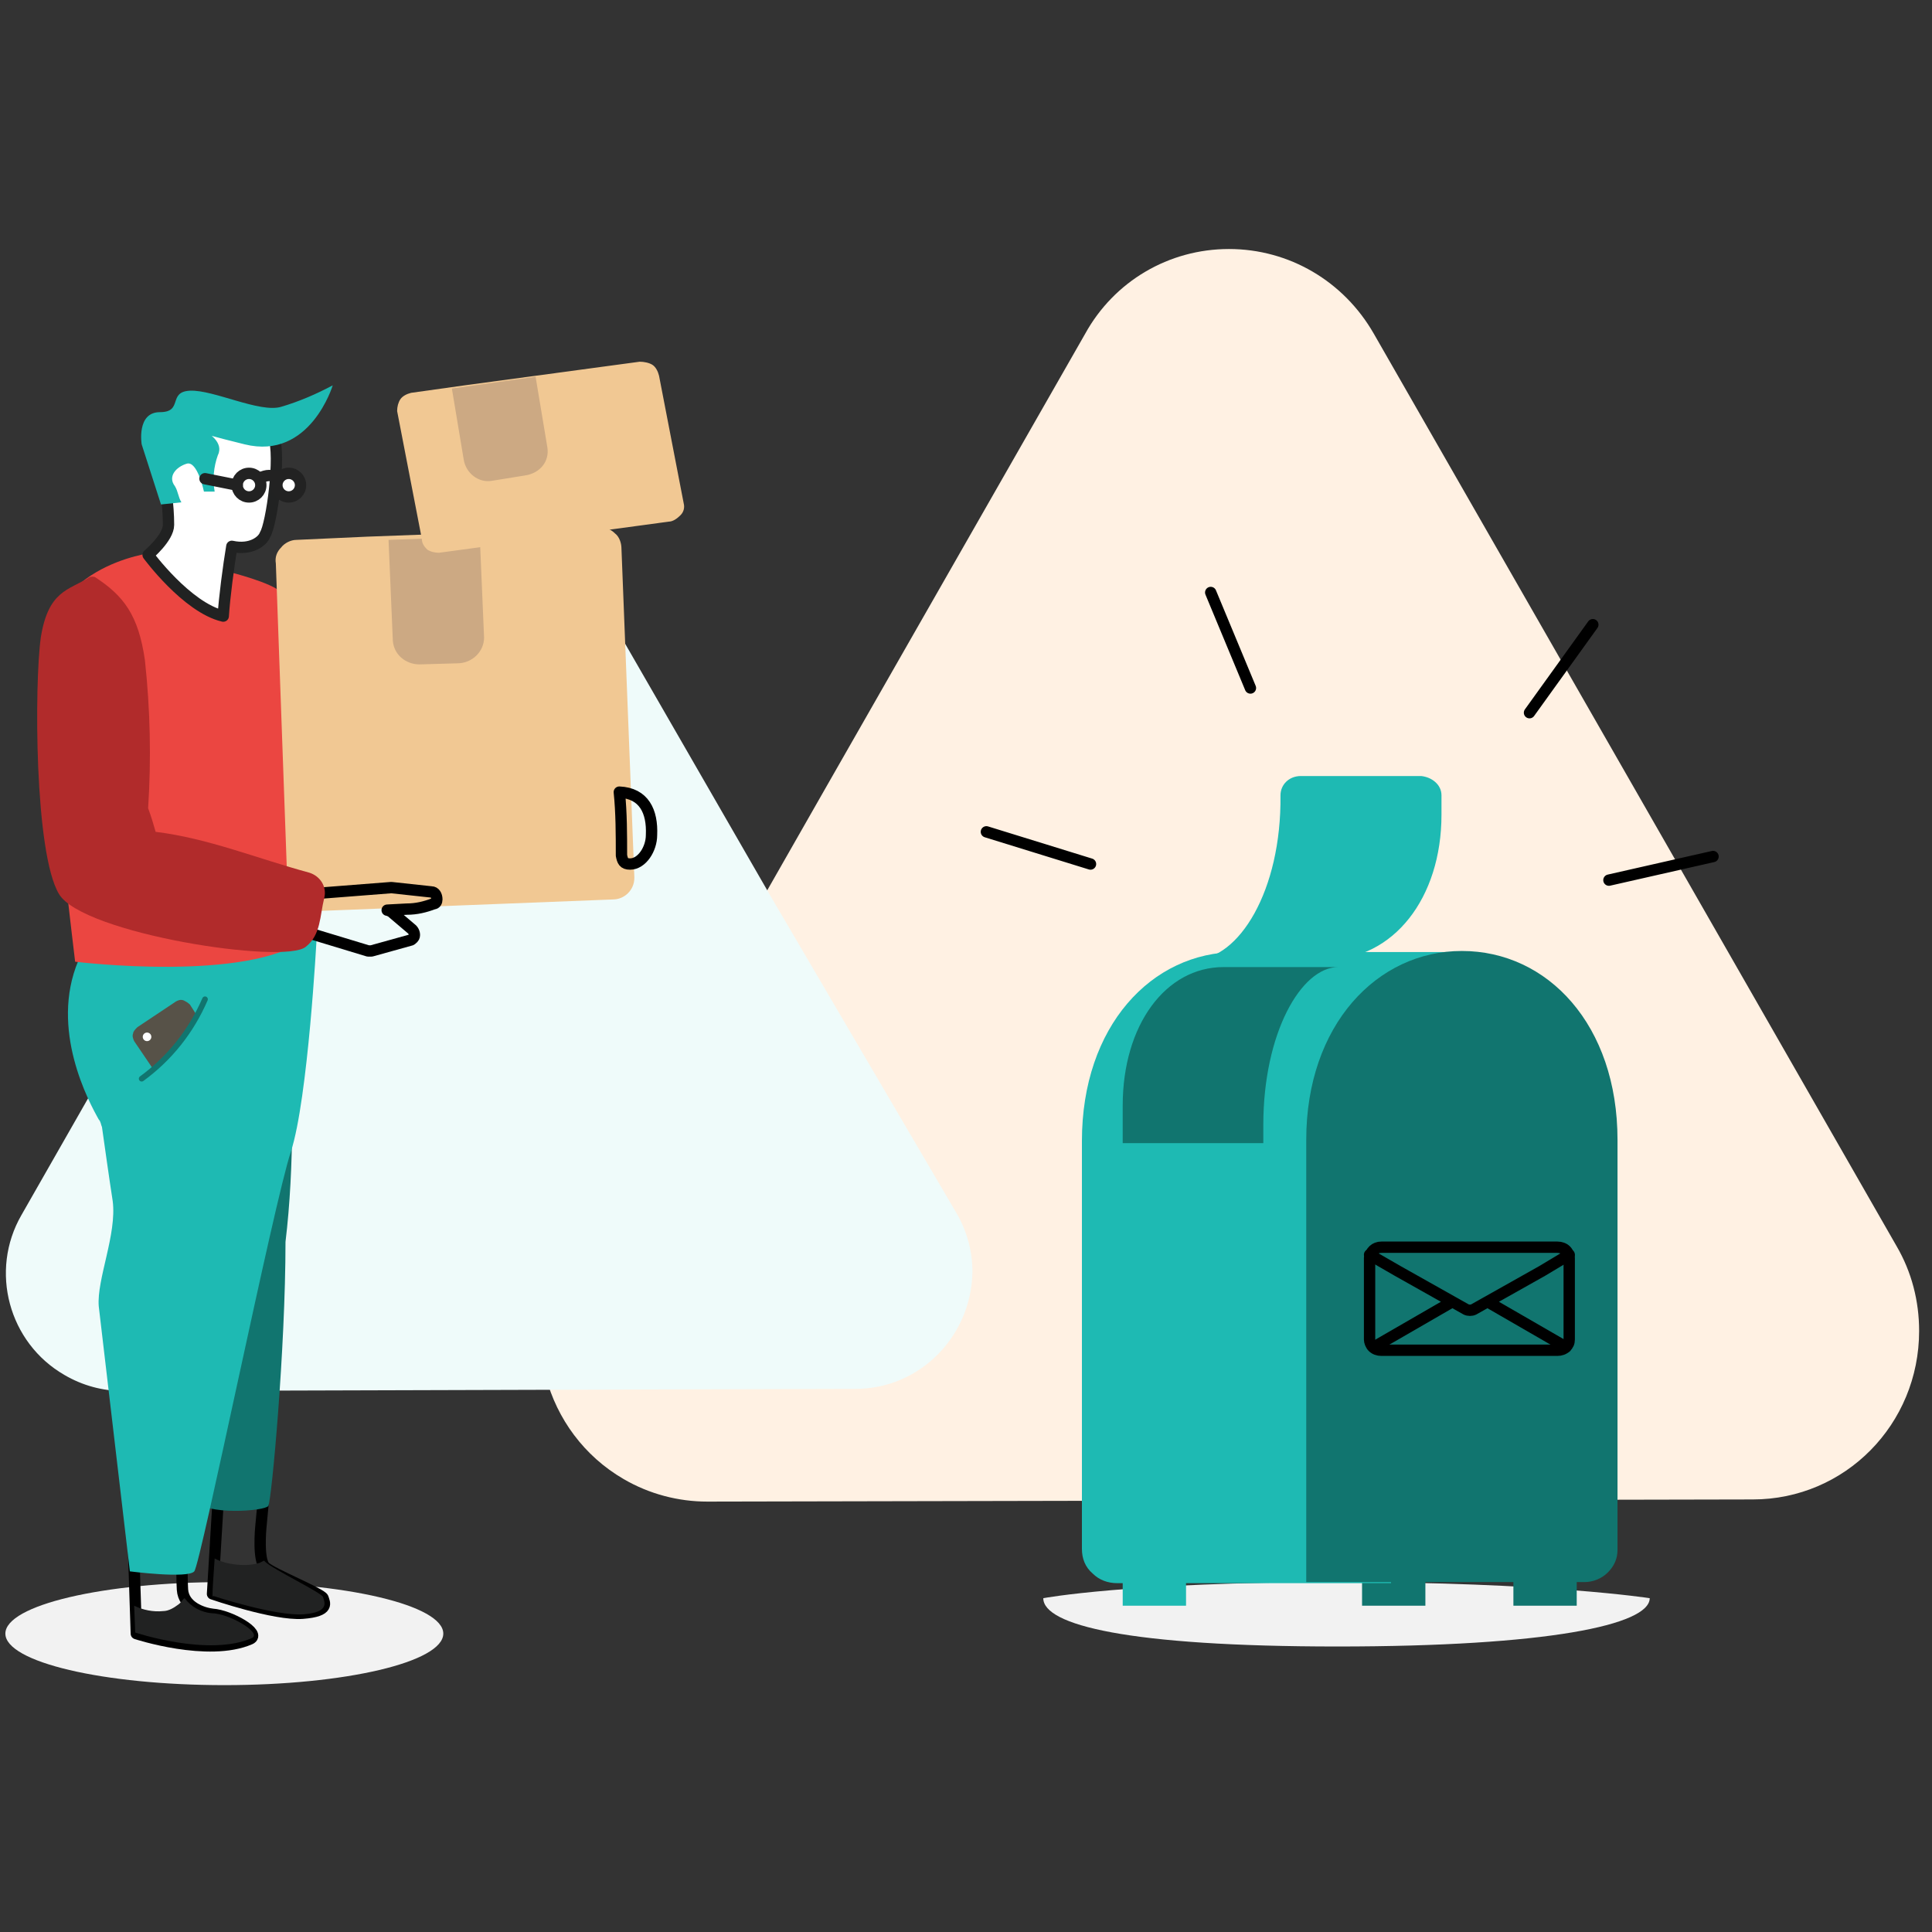 <?xml version="1.0" encoding="utf-8"?>
<!-- Generator: Adobe Illustrator 23.0.2, SVG Export Plug-In . SVG Version: 6.00 Build 0)  -->
<svg version="1.1" id="Layer_1" xmlns="http://www.w3.org/2000/svg"  x="0px" y="0px"
	 viewBox="0 0 180 180" style="enable-background:new 0 0 180 180;" xml:space="preserve">
<rect x="0" y="0" width="180" height="180" fill="#333333" stroke="none"/>
<style type="text/css">
	.st0{fill:#FFF1E3;}
	.st1{fill:#F2F2F2;}
	.st2{fill:#11756F;}
	.st3{fill:#1EBAB3;}
	.st4{fill:none;stroke:#000000;stroke-width:1.056;stroke-linecap:round;stroke-linejoin:round;}
	.st5{fill:#EFFBFA;}
	.st6{fill:#EB4641;}
	.st7{fill:#212222;}
	.st8{fill:#FFFFFF;stroke:#212222;stroke-width:1.056;stroke-linecap:round;stroke-linejoin:round;}
	.st9{fill:#FFFFFF;stroke:#222222;stroke-width:1.056;stroke-linecap:round;stroke-linejoin:round;}
	.st10{fill:none;stroke:#222222;stroke-width:1.056;stroke-linecap:round;stroke-linejoin:round;}
	.st11{fill:#F1C893;}
	.st12{fill:#CCA983;}
	.st13{fill:#B12B2B;}
	.st14{fill:#575248;}
	.st15{fill:none;stroke:#11756F;stroke-width:0.528;stroke-linecap:round;}
	.st16{fill:#FFFFFF;}
	.st17{fill:none;}
</style>
<g>
	<g>
		<path class="st0" d="M128,31.1c-2.8-4.9-7.9-7.9-13.5-7.9s-10.7,3-13.4,7.9L76.7,73.8l-24.3,42.6c-4.3,7.5-1.7,17.1,5.7,21.4
			c2.4,1.4,5.1,2.1,7.8,2.1l48.7-0.1l48.7-0.1c8.6,0,15.5-7,15.5-15.7c0-2.8-0.7-5.5-2.1-7.9l-24.4-42.6L128,31.1z"/>
		<path class="st1" d="M153.7,148.9c0,2.5-9.6,4.5-29.1,4.5s-27.4-2-27.4-4.5c0,0,7.9-1.5,27.4-1.5S153.7,148.9,153.7,148.9z"/>
		<path class="st2" d="M126.9,143.7h5.9v5.9h-5.9V143.7z M141,143.7h5.9v5.9H141V143.7z"/>
		<path class="st3" d="M136.5,88.7h-21.3c-7.9,0-14.4,6.9-14.4,17.6v38c0,0.9,0.3,1.7,1,2.3c0.6,0.6,1.4,0.9,2.3,0.9h25.5v-37.6h7
			L136.5,88.7L136.5,88.7z"/>
		<path class="st2" d="M147.6,147.4c0.8,0,1.6-0.3,2.2-0.9c0.6-0.6,0.9-1.3,0.9-2.1v-38.2c0-10.7-6.5-17.6-14.5-17.6
			c-7.9,0-14.5,6.9-14.5,17.6v41.2H147.6L147.6,147.4z"/>
		<path class="st3" d="M104.6,143.7h5.9v5.9h-5.9V143.7z"/>
		<path class="st2" d="M124.7,90.1H114c-5.4,0-9.4,5.4-9.4,12.9v3.5h13.1v-1.7C117.7,96.3,121.2,90.1,124.7,90.1z"/>
		<g>
			<path class="st4" d="M128.7,116.2h16.4c0.3,0,0.6,0.1,0.8,0.3c0.2,0.2,0.3,0.5,0.3,0.7v7.6c0,0.3-0.1,0.5-0.3,0.7
				s-0.5,0.3-0.8,0.3h-16.4c-0.3,0-0.6-0.1-0.8-0.3c-0.2-0.2-0.3-0.5-0.3-0.7v-7.6C127.7,116.6,128.1,116.2,128.7,116.2L128.7,116.2
				z"/>
			<path class="st4" d="M146.2,116.9l-2.5,1.5l-6.4,3.6c-0.2,0.1-0.5,0.1-0.7,0l-6.4-3.6l-2.6-1.5 M135.1,121.4l-7.1,4.1
				 M145.9,125.5l-7.1-4.1"/>
		</g>
		<path class="st4" d="M101.6,80.5l-9.7-3 M116.5,64.1l-3.7-8.9 M142.5,66.4l5.9-8.2 M149.9,82l9.7-2.2"/>
		<path class="st3" d="M111.3,89.4h12.3c6.2,0,10.7-5.7,10.7-13.5v-1.8c0-1-0.9-1.7-1.9-1.8h-11.2c-1.1,0-1.9,0.8-1.9,1.8
			C119.4,83,115.4,89.4,111.3,89.4L111.3,89.4z"/>
		<path class="st5" d="M54.8,54c-1.4-2.5-3.8-4.3-6.6-5.1c-2.8-0.7-5.8-0.3-8.3,1.1c-1.6,1-3,2.4-4,4l-17,29.6L2,113.2
			c-3,5.2-1.2,11.9,4,14.9c1.7,1,3.6,1.5,5.5,1.5l34.1-0.1l34.1-0.1c6,0,10.8-4.9,10.9-10.9c0-1.9-0.5-3.8-1.5-5.5L71.8,83.5
			L54.8,54L54.8,54z"/>
		<ellipse class="st1" cx="20.9" cy="152.2" rx="20.4" ry="4.8"/>
		<path class="st4" d="M12.4,143l0.3,9.2c0,0,6.7,2.2,10.6,0.5c1.1-0.5-1.9-2.2-3.5-2.3c-0.9-0.1-2.7-0.7-2.8-2.3
			c-0.1-1.6,0-5.1,0-5.1L12.4,143C12.4,142.9,12.4,143,12.4,143z"/>
		<path class="st4" d="M20.3,140.2l-0.5,8.3c0,0,5.8,2,8.4,1.8s2-1,1.9-1.4s-4.8-2.3-5.4-2.9c-0.7-0.6-0.4-3.7-0.4-3.7l0.3-3.2
			L20.3,140.2L20.3,140.2z"/>
		<path class="st2" d="M26,83.8c0,0,2.3,17.8,0.6,31.9c0,10-1.3,24.1-1.6,24.6c-0.3,0.5-5.9,0.9-6.8-0.5
			c-0.9-1.5-10.3-46.9-10.3-46.9S6.8,88.5,7.2,86C7.7,83.4,25.9,81.4,26,83.8z"/>
		<path class="st3" d="M7.7,89.5c0,0,19.3-12,21.8-2.1c0,0-0.8,15-2.4,19.9c-1.6,4.8-8.4,38.4-9,39.1c-0.6,0.7-6,0-6,0
			s-2.7-23-2.9-24.7c-0.2-2.5,1.7-6.7,1.3-9.8c-0.4-2.6-0.7-4.8-1-6.9c-0.1-0.2-0.1-0.5-0.3-0.7c-0.9-1.6-4.6-8.4-1.9-14.8"/>
		<path class="st6" d="M14.2,51.5c0,0-10.7,1.2-10,11S7,89.6,7,89.6s16.2,2,21.6-2.2c0-15.2,0.6-28.6-2.4-32.2
			c-0.8-0.9-4.8-1.9-4.8-1.9l-0.4,4C20.9,57.3,17.8,56.9,14.2,51.5z"/>
		<path class="st7" d="M19.7,150.3c-1-0.1-1.9-0.6-2.5-1.4c-0.2,0.1-0.3,0.4-0.6,0.6c-0.4,0.3-0.9,0.6-1.4,0.6
			c-0.9,0.1-1.9-0.1-2.7-0.5l0.1,2.5c0,0,6.9,2.3,10.9,0.5C24.4,152.1,21.3,150.3,19.7,150.3z M30.1,148.8c-0.1-0.4-4.7-2.6-5.4-3.3
			l-0.1-0.1l-0.4,0.2c-1.2,0.4-3.1,0.2-4.2-0.4c-0.1,1.6-0.2,2.7-0.2,3.4c0,0.1,0,0.2,0.1,0.1c0,0,5.8,1.9,8.4,1.7
			C30.8,150.2,30.2,149.2,30.1,148.8z"/>
		<path class="st8" d="M25.5,40.7c-0.7-1.7-5.5-2-8.2-1.8c-2.6,0.2-2.5,3.4-2.3,4.3c0.4,1.9,0.7,3.8,0.7,5.7c0,1.2-1.9,2.8-1.9,2.8
			s3.6,4.9,7,5.7c0.1-1.7,0.5-4.7,0.8-6.5c1.8,0.4,2.9-0.5,3.1-1.1C25.3,48.9,26.2,42.4,25.5,40.7z"/>
		<path class="st3" d="M13.2,41.4c0,0-0.5-3,1.7-3s0.7-1.9,2.8-2c2.2-0.1,6.5,2.1,8.5,1.5c1.7-0.5,3.3-1.2,4.8-2c0,0-2.1,7-8.2,5.5
			s-3.5-1.1-3.5-1.1s1.6,0.9,1,2.1c-0.4,1.1-0.5,2.3-0.3,3.4h-1c0,0-0.6-2.9-1.6-2.6c-1,0.3-1.8,1.2-1.1,2.1c0.3,0.5,0.3,1,0.6,1.5
			L15,47L13.2,41.4z"/>
		<circle class="st9" cx="23.2" cy="45.2" r="1.1"/>
		<circle class="st9" cx="26.9" cy="45.2" r="1.1"/>
		<path class="st9" d="M25.8,44.6c-0.2-0.2-0.4-0.3-0.7-0.3c-0.3,0-0.6,0.1-0.8,0.2"/>
		<path class="st10" d="M22.1,45.2l-3-0.6"/>
		<path class="st11" d="M29,84.9l28.1-1.1c1.1,0,2-0.9,2-2v-0.1l-1.2-30.6c0-0.5-0.2-1.1-0.6-1.4c-0.4-0.4-0.9-0.6-1.5-0.5h-0.1
			L34.2,50l-6.6,0.3c-0.5,0-1.1,0.3-1.4,0.7c-0.4,0.4-0.6,0.9-0.5,1.5l1.1,30.6C27,84.2,27.9,85,29,84.9z"/>
		<path class="st12" d="M45.1,59.4L44.7,50l-8.5,0.3l0.4,9.4c0.1,1.3,1.2,2.2,2.5,2.2l3.5-0.1C44,61.8,45.1,60.7,45.1,59.4
			L45.1,59.4z"/>
		<path class="st11" d="M40.9,51.5l21.4-2.9c0.4,0,0.8-0.3,1.1-0.6s0.4-0.7,0.3-1.1L61.4,35c-0.1-0.4-0.3-0.8-0.6-1
			s-0.8-0.3-1.2-0.3l-16.3,2.2l-5,0.7c-0.4,0.1-0.8,0.3-1,0.6S37,37.9,37,38.3l2.3,11.9c0,0.4,0.2,0.7,0.5,1
			C40.1,51.4,40.5,51.5,40.9,51.5z"/>
		<path class="st12" d="M51,41.7l-1.1-6.6l-7.8,1.1l1.1,6.6c0.2,1.3,1.4,2.2,2.6,2l0,0l3.1-0.5C50.3,44.1,51.2,43,51,41.7L51,41.7
			L51,41.7z"/>
		<path class="st4" d="M30,83.2l6.4-0.5h0.1l3.7,0.4c0.3,0,0.5,0.3,0.5,0.7c0,0.2-0.1,0.4-0.3,0.4c-0.8,0.3-1.6,0.5-2.5,0.5
			c-1.9,0.1-1.9,0.1-1.8,0.1c0.1,0,0.2,0.1,0.3,0.1l2,1.7c0.2,0.2,0.3,0.6,0.1,0.8c-0.1,0.1-0.2,0.2-0.3,0.2l-3.6,1h-0.3l-6.6-2
			c-0.3-0.1-0.4-0.4-0.3-0.7c0-0.1,0.1-0.1,0.1-0.2l2.1-2.2C29.8,83.3,29.8,83.2,30,83.2L30,83.2z"/>
		<path class="st13" d="M13.5,61.5c0.5,4.6,0.6,9.2,0.3,13.8c0.3,0.8,0.5,1.5,0.7,2.2c4.9,0.6,9.5,2.5,14.3,3.8
			c1,0.3,1.7,1.3,1.4,2.4c-0.4,1.6-0.3,3.4-1.7,4.5c-1.9,1.7-20.8-1.2-23-4.9c-2.3-3.8-2.3-19.6-1.7-23.9C4.5,55,6.4,55,8.3,53.8
			c0.1-0.1,0.5-0.1,0.6,0C11.5,55.5,12.9,57.3,13.5,61.5z"/>
		<path class="st4" d="M57.7,73.8c2.3,0.1,3.1,1.8,3,4c0,1.3-0.9,2.7-2,2.7c-0.6,0-0.7-0.3-0.8-0.8C57.9,77.8,57.9,75.7,57.7,73.8
			L57.7,73.8z"/>
		<path class="st14" d="M14.4,99.8L12.5,97c-0.1-0.2-0.2-0.5-0.1-0.7c0-0.2,0.2-0.4,0.4-0.6l3.6-2.4c0.2-0.1,0.4-0.2,0.7-0.1
			c0.2,0.1,0.4,0.2,0.6,0.4l0.7,1.1C17.3,96.5,16,98.3,14.4,99.8z"/>
		<path class="st15" d="M19.1,93.1c-1.3,3-3.3,5.5-5.9,7.4"/>
		<circle class="st16" cx="13.7" cy="96.6" r="0.4"/>
	</g>
	<path class="st17" d="M0.5,1.1h178.4v178.4H0.5V1.1z"/>
</g>
</svg>
